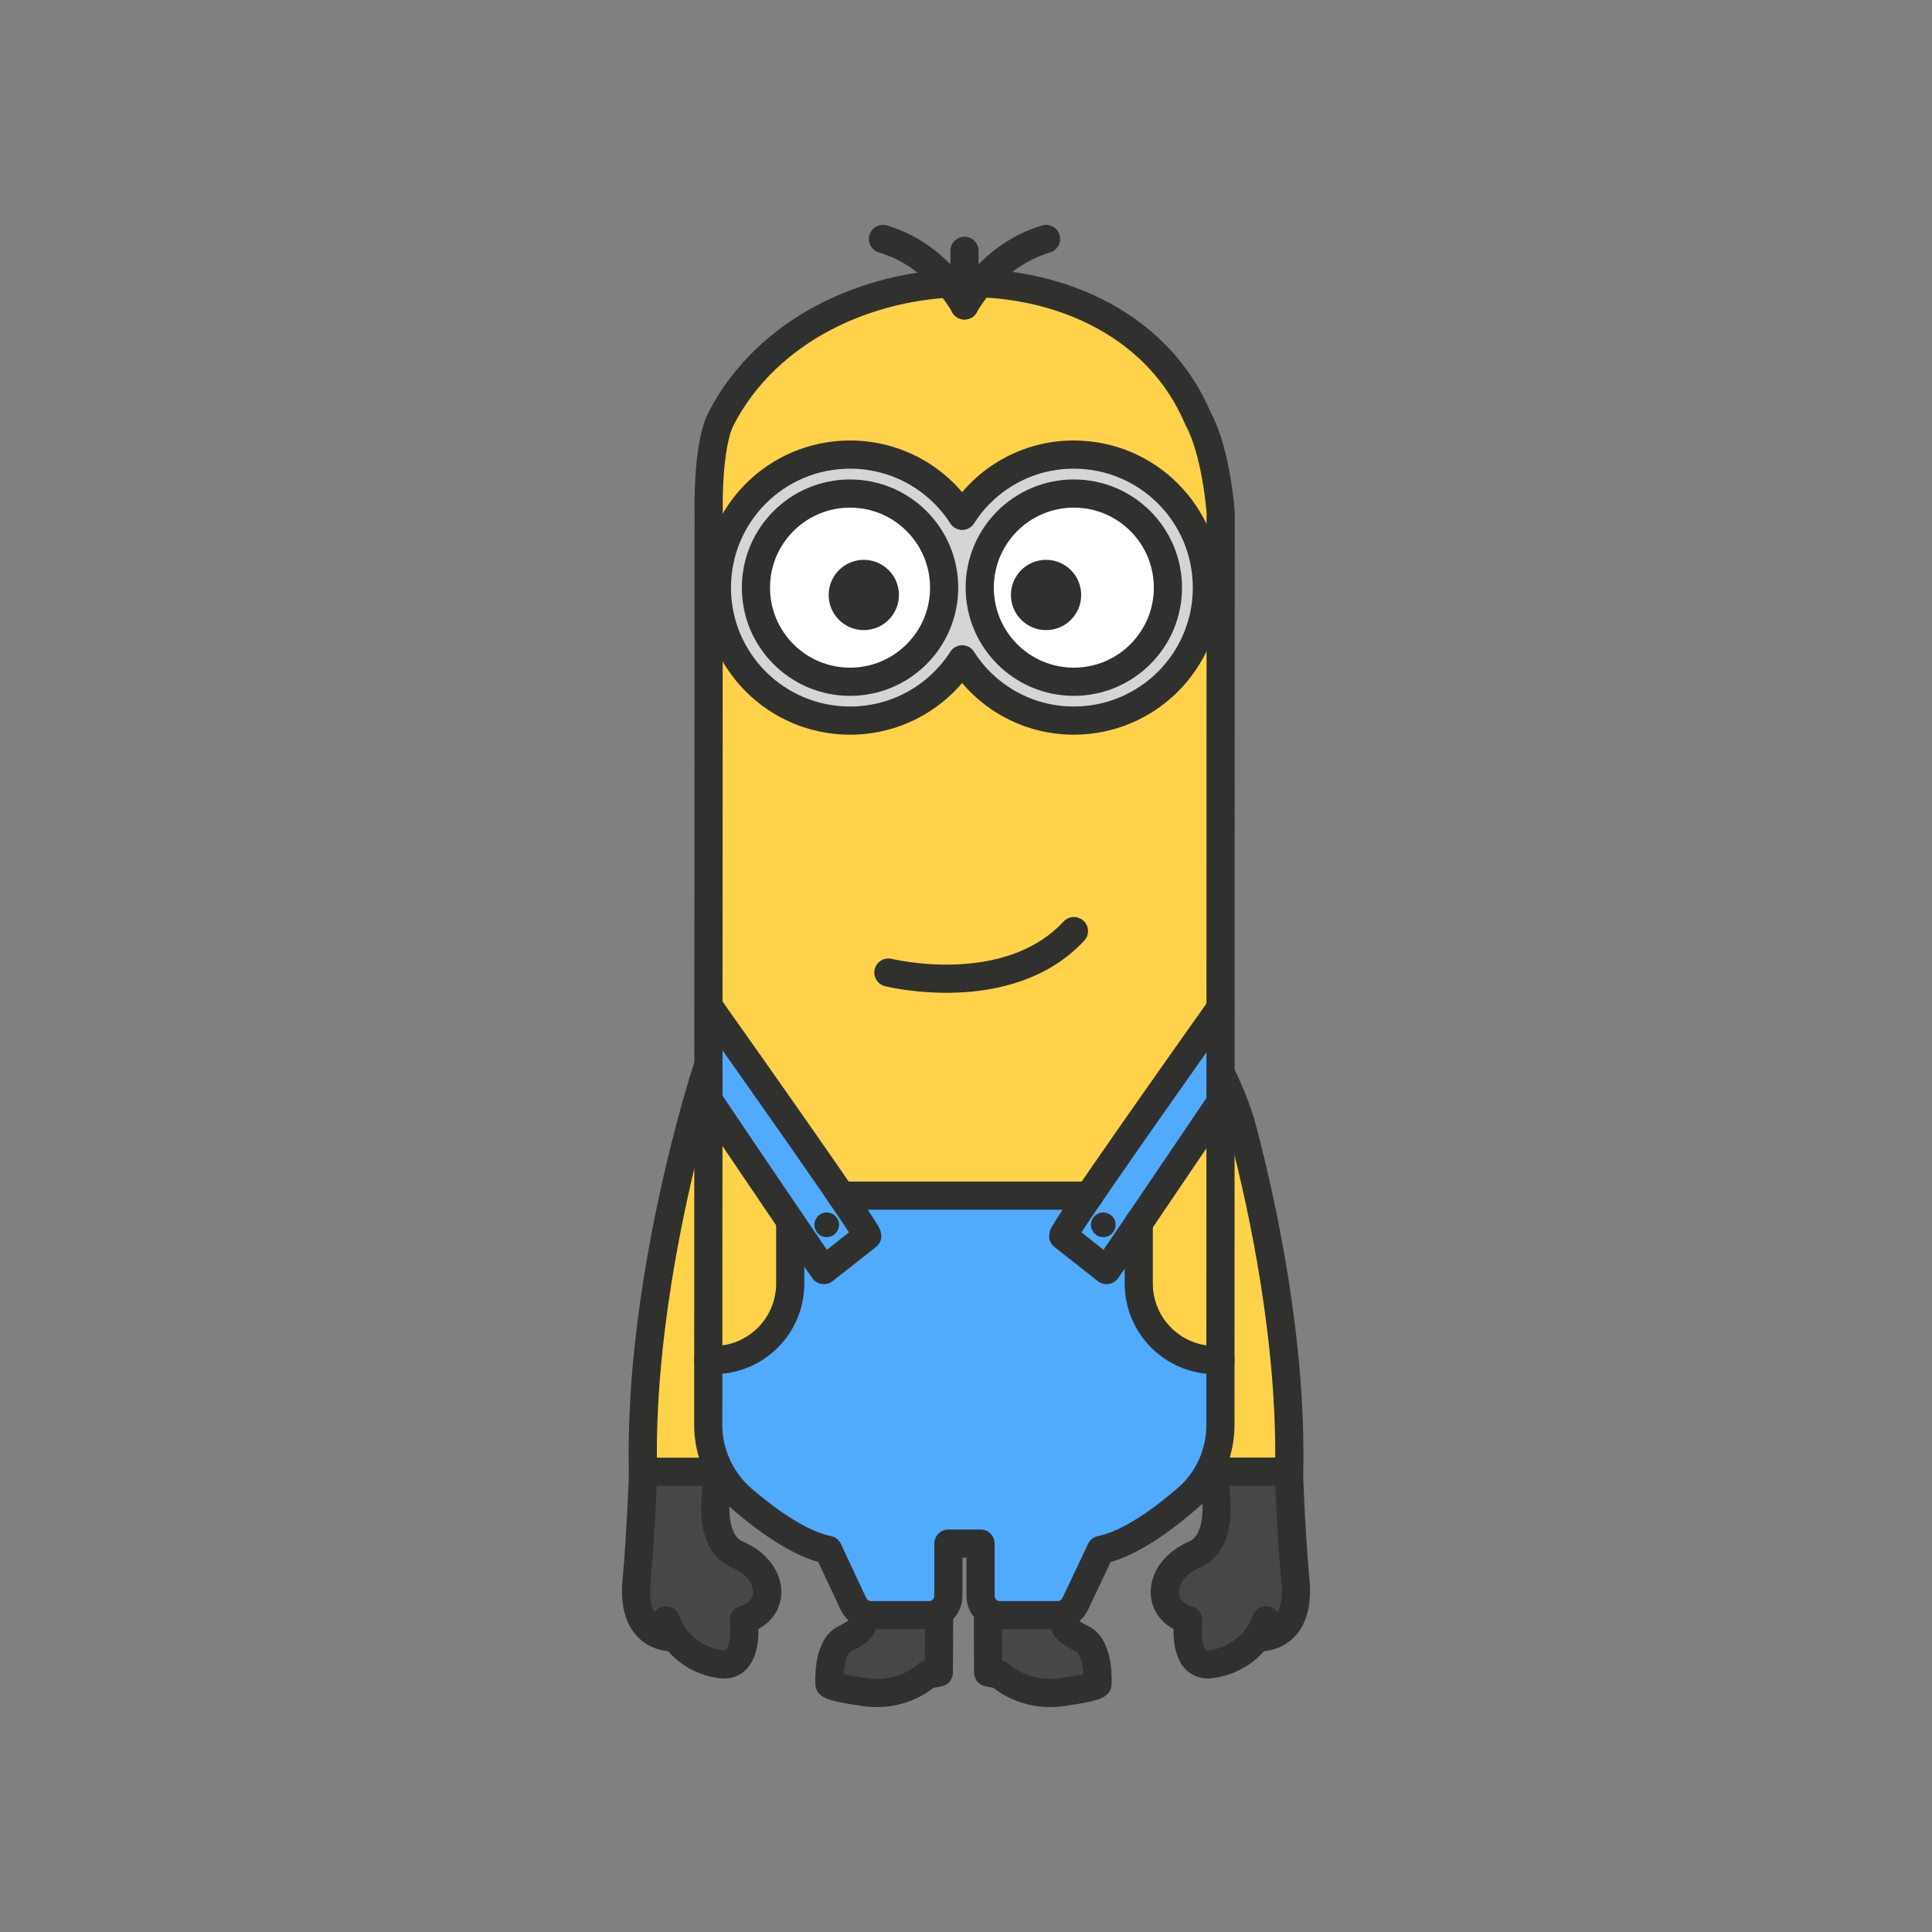 <?xml version="1.0" ?><svg style="enable-background:new 0 0 48 48;" version="1.1" viewBox="0 0 48 48" xml:space="preserve" xmlns="http://www.w3.org/2000/svg" xmlns:xlink="http://www.w3.org/1999/xlink"><rect x="0" y="0" width="48" height="48" fill="#808080" stroke="none"/><g id="Icons"><g><path d="M24.55,40.131c-0.011,0.042,0,1.422,0,1.422l0.287,0.053    c0,0,0.584,0.573,1.55,0.435s0.881-0.212,0.881-0.212s0.053-0.902-0.382-1.115    c-0.435-0.212-0.478-0.318-0.456-0.584" style="fill:#464747;"/><path d="M23.325,40.131c0.011,0.042,0,1.422,0,1.422l-0.287,0.053    c0,0-0.584,0.573-1.55,0.435s-0.881-0.212-0.881-0.212s-0.053-0.902,0.382-1.115    c0.435-0.212,0.478-0.318,0.456-0.584" style="fill:#464747;"/><path d="M16.07,36.565c0,0-0.258,2.064-0.267,2.965    c-0.009,0.901,0.275,1.364,0.784,0.832c0,0,1.964,2.286,1.9-0.003c0,0,0.963-0.28,0.274-1.443    c-0.689-1.164-1.18-0.634-0.884-2.313L16.07,36.565z" style="fill:#464747;"/><path d="M31.93,36.565c0,0,0.258,2.064,0.267,2.965    c0.009,0.901-0.275,1.364-0.784,0.832c0,0-1.964,2.286-1.9-0.003c0,0-0.963-0.28-0.274-1.443    c0.689-1.164,1.18-0.634,0.884-2.313L31.93,36.565z" style="fill:#464747;"/><path d="M30.321,26.839l-0.126,9.726l1.834-0.001    C32.028,36.563,31.998,30.046,30.321,26.839z" style="fill:#FFD24A;"/><path d="M17.559,26.839l0.126,9.726l-1.834-0.001    C15.852,36.563,15.882,30.046,17.559,26.839z" style="fill:#FFD24A;"/><path d="M30.321,35.406c0,0.699-0.297,1.367-0.826,1.823    c-0.602,0.519-1.429,1.133-2.146,1.278l-0.636,1.343c-0.081,0.17-0.252,0.279-0.44,0.279h-1.432    c-0.264,0-0.479-0.214-0.479-0.479v-1.3h-0.4h-0.4v1.3c0,0.264-0.214,0.479-0.479,0.479    h-1.436c-0.191,0-0.364-0.11-0.445-0.283l-0.627-1.339c-0.707-0.143-1.529-0.743-2.129-1.257    c-0.536-0.464-0.85-1.136-0.85-1.843l0.011-22.675c0,0-0.045-1.652,0.313-2.341    c2.29-4.397,9.909-4.566,11.841,0c0.466,0.855,0.566,2.341,0.566,2.341L30.321,35.406z" style="fill:#FFD24A;"/><circle cx="26.681" cy="14.598" r="2.259" style="fill:#FFFFFF;"/><circle cx="21.119" cy="14.598" r="2.259" style="fill:#FFFFFF;"/><path d="M26.676,11.293c-1.16,0-2.19,0.61-2.77,1.52    c-0.59-0.91-1.62-1.52-2.79-1.52c-1.83,0-3.3,1.48-3.3,3.31    c0,1.82,1.47,3.3,3.3,3.3c1.17,0,2.2-0.61,2.79-1.52    c0.58,0.91,1.61,1.52,2.77,1.52c1.83,0,3.31-1.48,3.31-3.3    C29.986,12.773,28.506,11.293,26.676,11.293z M21.116,16.933c-1.29,0-2.33-1.04-2.33-2.33    c0-1.29,1.04-2.34,2.33-2.34s2.34,1.05,2.34,2.34    C23.456,15.893,22.406,16.933,21.116,16.933z M26.676,16.933c-1.29,0-2.33-1.04-2.33-2.33    c0-1.29,1.04-2.34,2.33-2.34s2.34,1.05,2.34,2.34    C29.016,15.893,27.966,16.933,26.676,16.933z" style="fill:#D5D5D5;"/><path d="M19.633,29.705v2.383c0,0-0.261,1.73-2.036,1.704    c0,0-1.26,3.341,2.979,4.715l0.732,1.622l2.017,0.003c0,0,0.303,0.224,0.237-1.781h0.8l0.015,1.399    c0,0-0.041,0.38,0.708,0.38c0.749,0,1.187,0,1.187,0s0.491,0.062,1.076-1.622    c0,0,2.666-0.421,2.899-2.521l0.073-2.194c0,0-2.657,0.187-2.178-4.086H19.633z" style="fill:#50ABFE;"/><path d="M30.321,25.047c-1.129,1.593-3.908,5.53-3.908,5.658l1.079,0.85    c0.079-0.1,1.936-2.843,2.829-4.165" style="fill:#50ABFE;"/><path d="M17.604,24.997c1.1,1.557,3.944,5.58,3.944,5.708l-1.079,0.85    c-0.079-0.1-1.993-2.922-2.865-4.222v-0.007c-0.071-0.1-0.038-0.095-0.095-0.173" style="fill:#50ABFE;"/><path d="    M30.321,26.654c0.171,0.343,0.407,0.864,0.55,1.415c0.5,1.893,1.229,5.279,1.157,8.494h-1.915    c0,0,0.45,1.679-0.436,2.058c-0.893,0.386-1.014,1.357-0.157,1.629c0,0-0.164,1.207,0.586,1.093    c0.75-0.107,1.2-0.636,1.35-1.086" style="fill:none;stroke:#30302F;stroke-width:0.7;stroke-linecap:round;stroke-linejoin:round;stroke-miterlimit:10;"/><circle cx="26.679" cy="14.6" r="2.338" style="fill:none;stroke:#30302F;stroke-width:0.7;stroke-linecap:round;stroke-linejoin:round;stroke-miterlimit:10;"/><circle cx="21.119" cy="14.6" r="2.338" style="fill:none;stroke:#30302F;stroke-width:0.7;stroke-linecap:round;stroke-linejoin:round;stroke-miterlimit:10;"/><path d="    M23.905,16.381c-0.586,0.914-1.615,1.522-2.786,1.522c-1.829,0-3.308-1.479-3.308-3.301    c0-1.829,1.479-3.308,3.308-3.308c1.172,0,2.2,0.607,2.786,1.522    c0.579-0.914,1.607-1.522,2.772-1.522c1.829,0,3.308,1.479,3.308,3.308    c0,1.822-1.479,3.301-3.308,3.301C25.513,17.903,24.484,17.296,23.905,16.381z" style="fill:none;stroke:#30302F;stroke-width:0.7;stroke-linecap:round;stroke-linejoin:round;stroke-miterlimit:10;"/><circle cx="25.989" cy="14.782" r="0.873" style="fill:#30302F;"/><circle cx="21.461" cy="14.782" r="0.873" style="fill:#30302F;"/><path d="    M17.597,33.791h0.134c1.051,0,1.902-0.852,1.902-1.902V30.341" style="fill:none;stroke:#30302F;stroke-width:0.7;stroke-linecap:round;stroke-linejoin:round;stroke-miterlimit:10;"/><path d="    M30.321,35.406c0,0.699-0.297,1.367-0.826,1.823c-0.602,0.519-1.429,1.133-2.146,1.278l-0.636,1.343    c-0.081,0.17-0.252,0.279-0.44,0.279h-1.432c-0.264,0-0.479-0.214-0.479-0.479v-1.3h-0.4    h-0.4v1.3c0,0.264-0.214,0.479-0.479,0.479h-1.436c-0.191,0-0.364-0.11-0.445-0.283l-0.627-1.339    c-0.707-0.143-1.529-0.743-2.129-1.257c-0.536-0.464-0.85-1.136-0.85-1.843l0.011-22.675    c0,0-0.045-1.652,0.313-2.341c2.29-4.397,9.909-4.566,11.841,0    c0.466,0.855,0.566,2.341,0.566,2.341L30.321,35.406z" style="fill:none;stroke:#30302F;stroke-width:0.7;stroke-linecap:round;stroke-linejoin:round;stroke-miterlimit:10;"/><path d="    M28.292,30.384v1.505c0,1.051,0.852,1.902,1.902,1.902h0.127" style="fill:none;stroke:#30302F;stroke-width:0.7;stroke-linecap:round;stroke-linejoin:round;stroke-miterlimit:10;"/><polyline points="    20.898,29.705 23.962,29.705 27.063,29.705   " style="fill:none;stroke:#30302F;stroke-width:0.7;stroke-linecap:round;stroke-linejoin:round;stroke-miterlimit:10;"/><path d="    M31.231,40.681c0,0,1.085,0.099,0.955-1.38s-0.161-2.736-0.161-2.736" style="fill:none;stroke:#30302F;stroke-width:0.7;stroke-linecap:round;stroke-linejoin:round;stroke-miterlimit:10;"/><path d="    M17.567,26.549c0,0-0.189,0.575-0.437,1.52c-0.498,1.895-1.232,5.277-1.155,8.497h1.911    c0,0-0.453,1.678,0.439,2.059c0.892,0.381,1.013,1.352,0.154,1.623c0,0,0.163,1.207-0.587,1.098    c-0.75-0.109-1.196-0.642-1.349-1.088" style="fill:none;stroke:#30302F;stroke-width:0.7;stroke-linecap:round;stroke-linejoin:round;stroke-miterlimit:10;"/><path d="    M16.769,40.681c0,0-1.085,0.099-0.955-1.38c0.131-1.479,0.161-2.736,0.161-2.736" style="fill:none;stroke:#30302F;stroke-width:0.7;stroke-linecap:round;stroke-linejoin:round;stroke-miterlimit:10;"/><circle cx="27.411" cy="30.43" r="0.306" style="fill:#30302F;"/><circle cx="20.539" cy="30.43" r="0.306" style="fill:#30302F;"/><path d="    M24.55,40.131c-0.011,0.042,0,1.422,0,1.422l0.287,0.053c0,0,0.584,0.573,1.55,0.435    s0.881-0.212,0.881-0.212s0.053-0.902-0.382-1.115c-0.435-0.212-0.478-0.318-0.456-0.584" style="fill:none;stroke:#30302F;stroke-width:0.7;stroke-linecap:round;stroke-linejoin:round;stroke-miterlimit:10;"/><path d="    M23.325,40.131c0.011,0.042,0,1.422,0,1.422l-0.287,0.053c0,0-0.584,0.573-1.55,0.435    s-0.881-0.212-0.881-0.212s-0.053-0.902,0.382-1.115c0.435-0.212,0.478-0.318,0.456-0.584" style="fill:none;stroke:#30302F;stroke-width:0.7;stroke-linecap:round;stroke-linejoin:round;stroke-miterlimit:10;"/><path d="    M22.072,24.162c0,0,2.963,0.741,4.609-1.029" style="fill:none;stroke:#30302F;stroke-width:0.7;stroke-linecap:round;stroke-linejoin:round;stroke-miterlimit:10;"/><path d="    M25.989,5.937c-1.373,0.407-2.026,1.651-2.026,1.651V6.231" style="fill:none;stroke:#30302F;stroke-width:0.7;stroke-linecap:round;stroke-linejoin:round;stroke-miterlimit:10;"/><path d="    M21.937,5.937c1.373,0.407,2.026,1.651,2.026,1.651" style="fill:none;stroke:#30302F;stroke-width:0.7;stroke-linecap:round;stroke-linejoin:round;stroke-miterlimit:10;"/><path d="    M30.321,25.047c-1.129,1.593-3.908,5.53-3.908,5.658l1.079,0.85    c0.079-0.1,1.936-2.843,2.829-4.165" style="fill:none;stroke:#30302F;stroke-width:0.7;stroke-linecap:round;stroke-linejoin:round;stroke-miterlimit:10;"/><path d="    M17.604,24.997c1.1,1.557,3.944,5.58,3.944,5.708l-1.079,0.85    c-0.079-0.1-1.993-2.922-2.865-4.222v-0.007c-0.071-0.1-0.038-0.095-0.095-0.173" style="fill:none;stroke:#30302F;stroke-width:0.7;stroke-linecap:round;stroke-linejoin:round;stroke-miterlimit:10;"/></g></g></svg>
